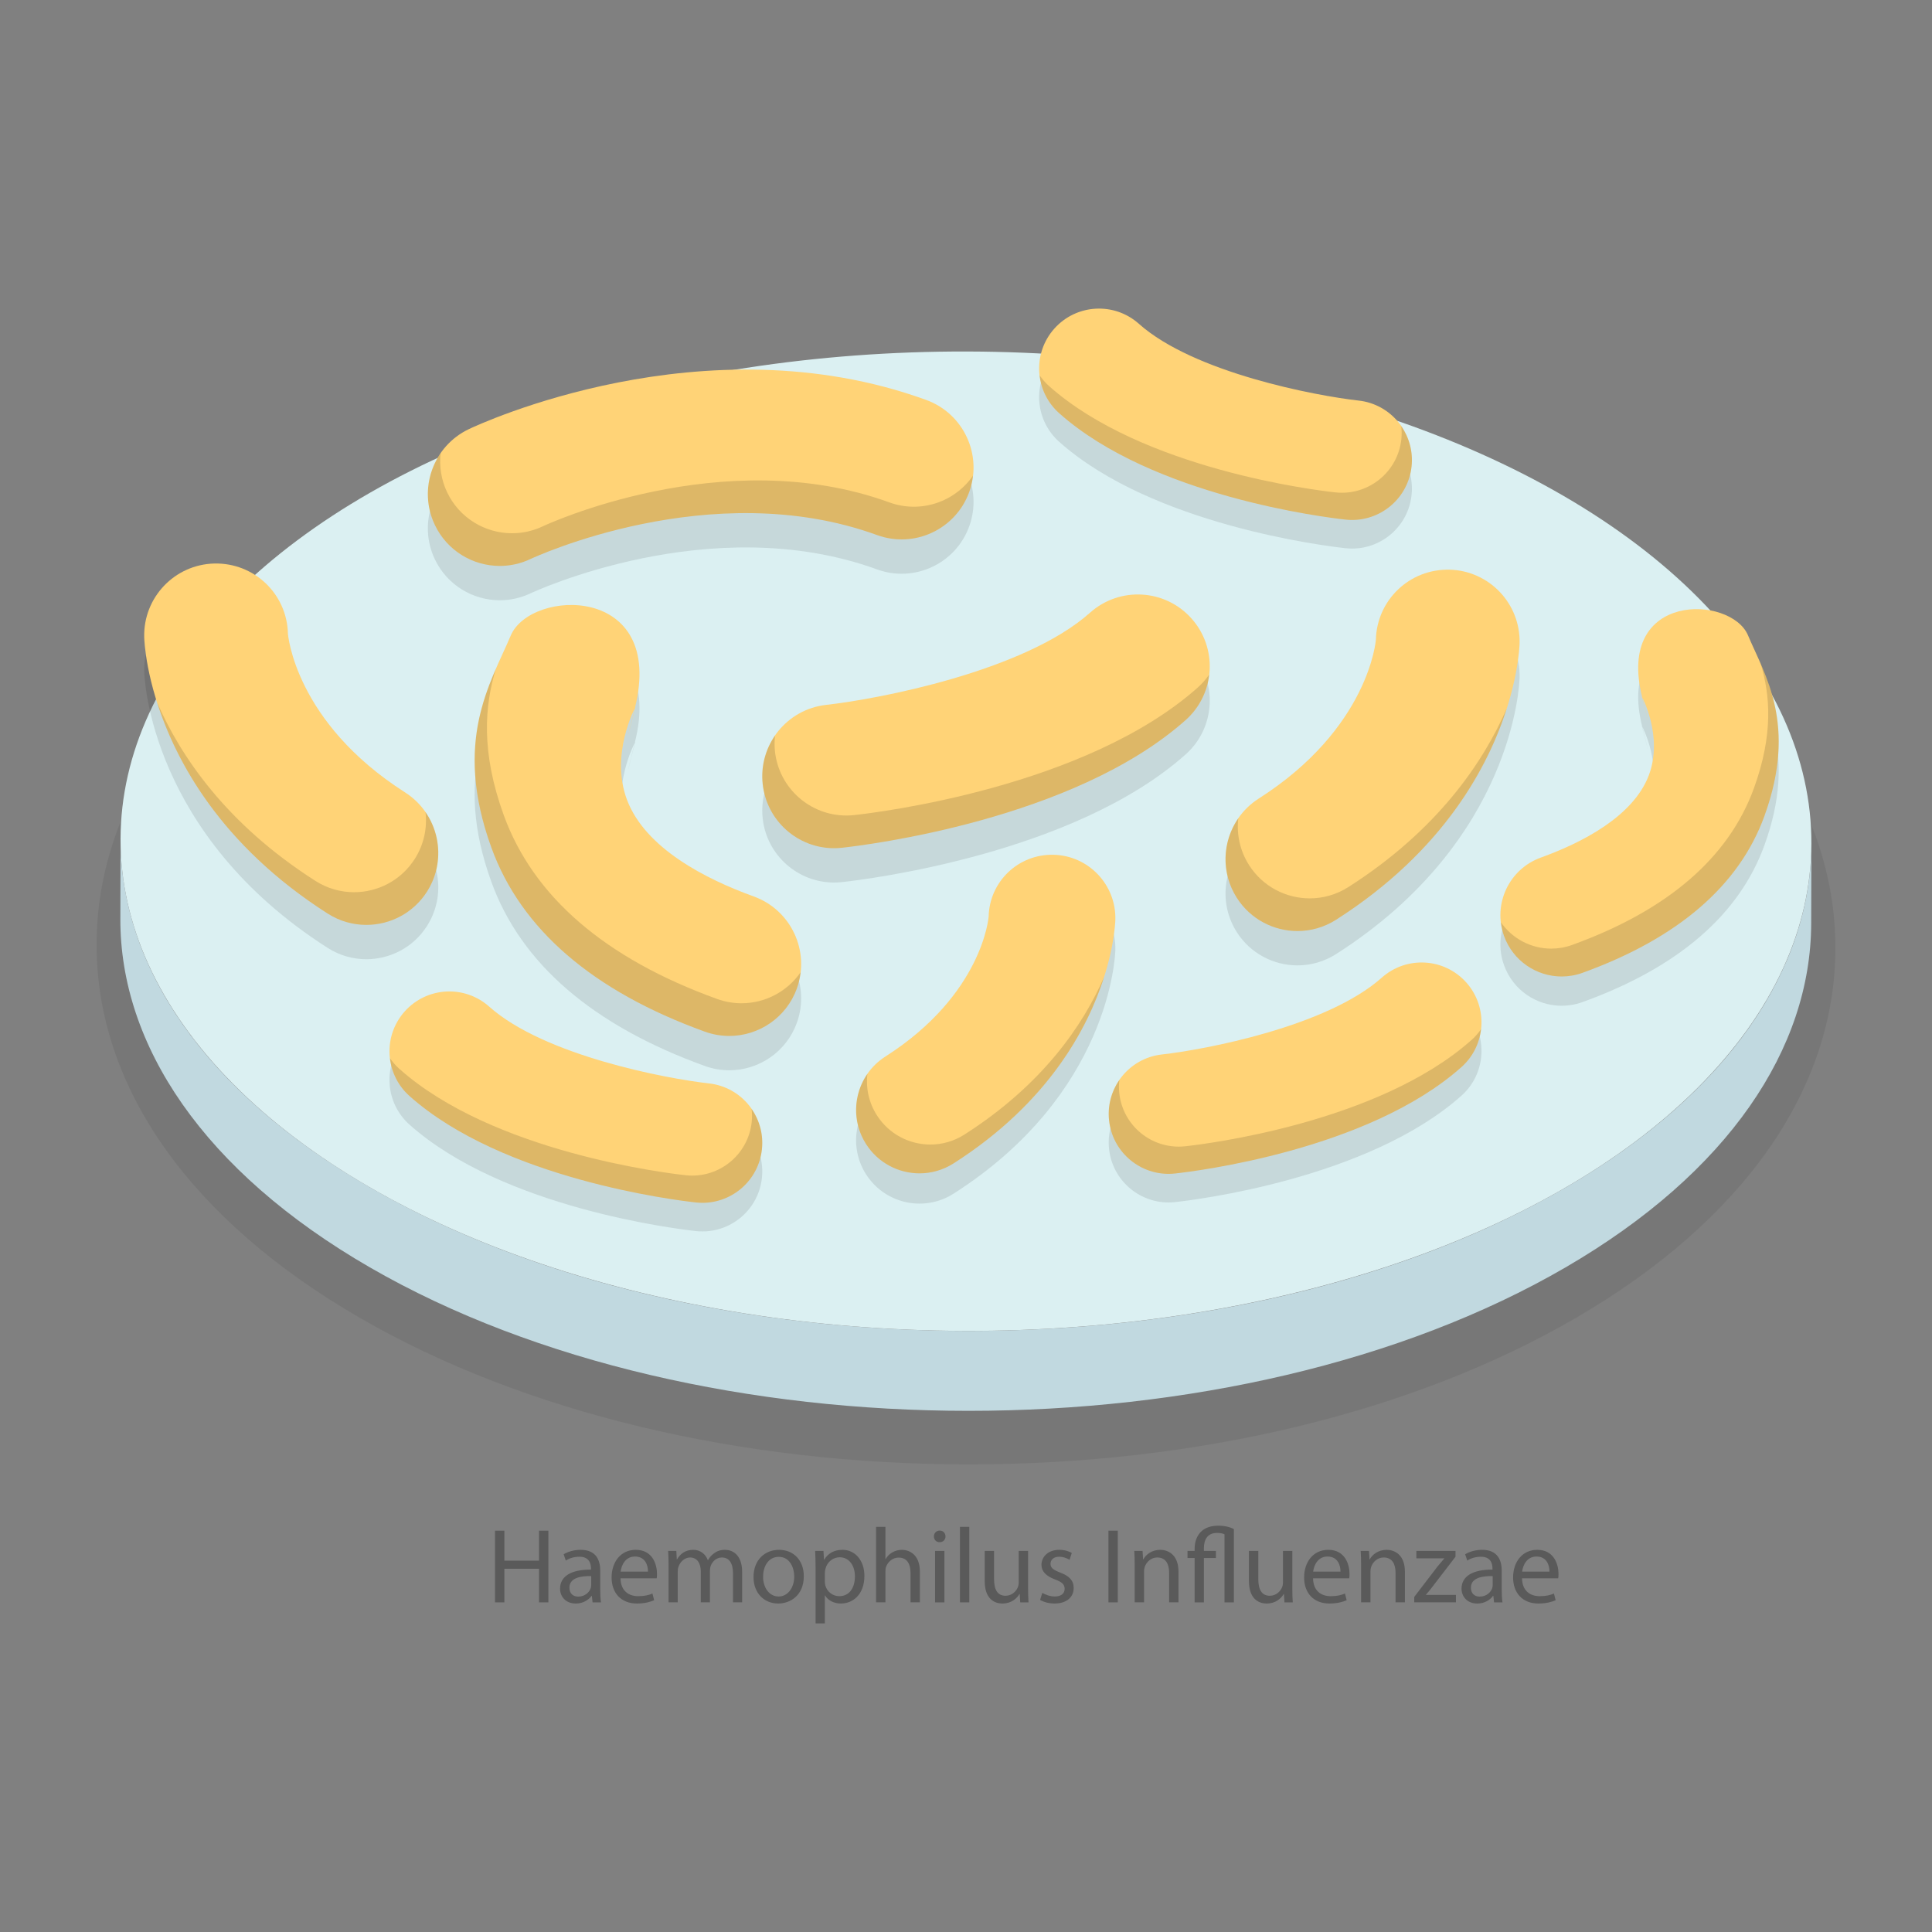 <?xml version="1.0" encoding="utf-8"?>
<svg xmlns="http://www.w3.org/2000/svg" enable-background="new 0 0 3000 3000" viewBox="0 0 3000 3000">
  <rect x="0" y="0" width="3000" height="3000" fill="#808080" stroke="none"/>
  <switch>
    <g>
      <g>
        <g>
          <g>
            <path d="M1504.21,2273.91c-355.509,0-691.013-80.657-944.695-227.126&#xA;						c-263.769-152.287-409.21-357.993-409.514-579.216c-0.315-219.807,142.956-424.224,403.401-575.589&#xA;						c252.11-146.5,586.786-227.178,942.389-227.178c355.54,0,691.044,80.657,944.695,227.105&#xA;						c263.769,152.287,409.199,357.972,409.514,579.185c0.315,219.829-142.946,424.245-403.402,575.61&#xA;						C2194.456,2193.221,1859.781,2273.91,1504.21,2273.91z" opacity=".07"/>
            <g>
              <path d="M2812.769,1309.995l-0.352,124.078c-0.548,193.357-127.632,386.419-381.48,533.939&#xA;							c-511.031,296.979-1342.15,296.983-1856.524,0.009c-258.814-149.426-388.088-345.58-387.533-541.438l0.352-124.078&#xA;							c-0.555,195.858,128.719,392.012,387.533,541.438c514.374,296.974,1345.492,296.971,1856.524-0.009&#xA;							C2685.137,1696.414,2812.22,1503.353,2812.769,1309.995z" fill="#c1d9e0"/>
              <g>
                <ellipse cx="1500" cy="1306.255" fill="#dbf0f2" rx="760.394" ry="1312.771" transform="rotate(-89.84 1499.95 1306.253)"/>
              </g>
            </g>
          </g>
          <g>
            <g>
              <g opacity=".1">
                <path d="M1132.386,1661.931c-12.6,0-25.408-2.147-37.938-6.682c-173.949-62.883-285.436-158.967-331.358-285.594&#xA;								c-60.425-166.619-0.954-256.097,29.932-329.314c30.886-73.217,241.083-80.465,192.823,112.489&#xA;								c-25.109,100.393,0.649-1.134,0.649-1.134c-0.398,0.72-39.469,73.064-12.933,143.489&#xA;								c28.471,75.582,122.725,123.357,196.775,150.128c57.978,20.961,87.98,84.945,67.025,142.911&#xA;								C1220.933,1633.667,1178.069,1661.931,1132.386,1661.931z"/>
              </g>
              <g>
                <g>
                  <path d="M1132.386,1608.603c-12.6,0-25.408-2.147-37.938-6.682&#xA;									c-173.949-62.883-285.436-158.967-331.358-285.594c-60.425-166.619-0.954-256.098,29.932-329.314&#xA;									c30.886-73.217,241.083-80.465,192.823,112.489c-25.109,100.393,0.649-1.134,0.649-1.134&#xA;									c-0.398,0.719-39.469,73.064-12.933,143.489c28.471,75.582,122.725,123.357,196.775,150.127&#xA;									c57.978,20.961,87.98,84.945,67.025,142.912C1220.933,1580.339,1178.069,1608.603,1132.386,1608.603z" fill="#ffd377"/>
                </g>
                <g opacity=".133">
                  <path d="M1151.446,1557.865c-12.6,0-25.408-2.147-37.938-6.682c-173.949-62.883-285.436-158.967-331.358-285.594&#xA;									c-35.682-98.392-29.546-169.873-12.184-227.001c-28.255,64.954-53.949,147.934-6.875,277.739&#xA;									c45.922,126.627,157.409,222.711,331.358,285.594c12.53,4.534,25.338,6.682,37.938,6.682&#xA;									c45.682,0,88.547-28.264,104.974-73.706c3.005-8.314,4.847-16.747,5.824-25.163&#xA;									C1222.301,1539.93,1187.79,1557.865,1151.446,1557.865z"/>
                </g>
              </g>
            </g>
            <g>
              <g opacity=".1">
                <path d="M2424.97,1561.73c10.741,0,21.658-1.83,32.338-5.695c148.272-53.6,243.301-135.501,282.444-243.436&#xA;								c51.505-142.023,0.813-218.293-25.513-280.702s-205.495-68.587-164.359,95.884c21.403,85.573-0.553-0.966-0.553-0.966&#xA;								c0.339,0.613,33.643,62.278,11.024,122.308c-24.268,64.424-104.608,105.147-167.727,127.966&#xA;								c-49.419,17.867-74.993,72.405-57.131,121.815C2349.495,1537.638,2386.032,1561.73,2424.97,1561.73z"/>
              </g>
              <g>
                <g>
                  <path d="M2424.97,1516.274c10.741,0,21.658-1.831,32.338-5.696&#xA;									c148.272-53.6,243.301-135.501,282.444-243.436c51.505-142.023,0.813-218.293-25.513-280.702&#xA;									s-205.495-68.587-164.359,95.884c21.403,85.573-0.553-0.966-0.553-0.966c0.339,0.613,33.643,62.278,11.024,122.308&#xA;									c-24.268,64.424-104.608,105.147-167.727,127.966c-49.419,17.867-74.993,72.405-57.131,121.815&#xA;									C2349.495,1492.182,2386.032,1516.274,2424.97,1516.274z" fill="#ffd377"/>
                </g>
                <g opacity=".133">
                  <path d="M2408.725,1473.026c10.74,0,21.657-1.83,32.337-5.695c148.272-53.6,243.301-135.501,282.444-243.436&#xA;									c30.415-83.868,25.184-144.797,10.385-193.492c24.084,55.366,45.985,126.097,5.861,236.74&#xA;									c-39.144,107.934-134.173,189.835-282.444,243.436c-10.68,3.865-21.597,5.696-32.338,5.696&#xA;									c-38.939,0-75.476-24.092-89.478-62.826c-2.561-7.086-4.132-14.275-4.964-21.448&#xA;									C2348.329,1457.738,2377.745,1473.026,2408.725,1473.026z"/>
                </g>
              </g>
            </g>
            <g>
              <g opacity=".1">
                <path d="M1295.127,1370.399c-56.217,0-104.576-42.347-110.821-99.507c-6.687-61.248,37.507-116.315,98.728-123.062l0,0&#xA;								c79.146-8.807,307.013-51.688,409.577-143.119c46.031-41.017,116.588-36.951,157.594,9.047&#xA;								c41.017,46.02,36.962,116.577-9.047,157.594c-174.075,155.163-497.476,194.415-533.779,198.371&#xA;								C1303.27,1370.181,1299.171,1370.399,1295.127,1370.399z"/>
              </g>
              <g>
                <g>
                  <path d="M1295.127,1317.07c-56.217,0-104.576-42.347-110.821-99.507&#xA;									c-6.687-61.248,37.507-116.315,98.728-123.062l0,0c79.146-8.807,307.013-51.688,409.577-143.119&#xA;									c46.031-41.017,116.588-36.951,157.594,9.047c41.017,46.02,36.962,116.577-9.047,157.594&#xA;									c-174.075,155.163-497.476,194.415-533.779,198.371C1303.27,1316.852,1299.171,1317.07,1295.127,1317.07z" fill="#ffd377"/>
                </g>
                <g opacity=".133">
                  <path d="M1860.218,1067.286c-174.075,155.163-497.476,194.415-533.779,198.371c-4.109,0.458-8.208,0.676-12.251,0.676&#xA;									c-56.218,0-104.576-42.347-110.822-99.507c-0.918-8.407-0.793-16.673,0.119-24.738&#xA;									c-14.714,21.295-22.209,47.722-19.179,75.475c6.246,57.16,54.604,99.507,110.821,99.507c4.044,0,8.143-0.218,12.252-0.676&#xA;									c36.303-3.957,359.704-43.208,533.779-198.371c21.3-18.989,33.485-44.32,36.492-70.605&#xA;									C1872.713,1054.545,1866.974,1061.262,1860.218,1067.286z"/>
                </g>
              </g>
            </g>
            <g>
              <g opacity=".1">
                <path d="M1814.472,1867.173c-46.832,0-87.116-35.277-92.32-82.894c-5.571-51.022,31.245-96.896,82.245-102.517l0,0&#xA;								c65.932-7.337,255.756-43.059,341.197-119.225c38.346-34.169,97.124-30.782,131.283,7.537&#xA;								c34.169,38.337,30.791,97.114-7.537,131.283c-145.013,129.259-414.422,161.957-444.663,165.253&#xA;								C1821.255,1866.991,1817.841,1867.173,1814.472,1867.173z"/>
              </g>
              <g>
                <g>
                  <path d="M1814.472,1822.747c-46.832,0-87.116-35.277-92.32-82.894&#xA;									c-5.571-51.022,31.245-96.896,82.245-102.517l0,0c65.932-7.337,255.756-43.059,341.197-119.225&#xA;									c38.346-34.169,97.124-30.782,131.283,7.537c34.169,38.337,30.791,97.114-7.537,131.283&#xA;									c-145.013,129.258-414.422,161.957-444.663,165.253C1821.255,1822.566,1817.841,1822.747,1814.472,1822.747z" fill="#ffd377"/>
                </g>
                <g opacity=".133">
                  <path d="M2285.22,1614.665c-145.013,129.258-414.422,161.957-444.664,165.253c-3.423,0.381-6.837,0.563-10.206,0.563&#xA;									c-46.832,0-87.117-35.277-92.32-82.894c-0.764-7.003-0.66-13.89,0.099-20.608c-12.258,17.74-18.501,39.755-15.977,62.874&#xA;									c5.203,47.617,45.488,82.894,92.32,82.894c3.369,0,6.783-0.182,10.206-0.563c30.242-3.296,299.651-35.995,444.663-165.253&#xA;									c17.743-15.819,27.895-36.921,30.4-58.818C2295.629,1604.052,2290.848,1609.647,2285.22,1614.665z"/>
                </g>
              </g>
            </g>
            <g>
              <g opacity=".1">
                <path d="M2099.538,851.822c46.832,0,87.117-35.277,92.32-82.894c5.571-51.023-31.245-96.896-82.245-102.517l0,0&#xA;								c-65.932-7.337-255.756-43.059-341.198-119.225c-38.346-34.169-97.123-30.782-131.283,7.537&#xA;								c-34.169,38.337-30.792,97.114,7.536,131.283c145.013,129.259,414.421,161.957,444.664,165.253&#xA;								C2092.755,851.641,2096.169,851.822,2099.538,851.822z"/>
              </g>
              <g>
                <g>
                  <path d="M2099.538,807.397c46.832,0,87.117-35.277,92.32-82.894&#xA;									c5.571-51.022-31.245-96.896-82.245-102.517l0,0c-65.932-7.337-255.756-43.059-341.198-119.225&#xA;									c-38.346-34.169-97.123-30.782-131.283,7.537c-34.169,38.337-30.792,97.114,7.536,131.283&#xA;									c145.013,129.258,414.421,161.957,444.664,165.253C2092.755,807.215,2096.169,807.397,2099.538,807.397z" fill="#ffd377"/>
                </g>
                <g opacity=".133">
                  <path d="M1628.791,599.314c145.013,129.259,414.421,161.957,444.663,165.253c3.423,0.381,6.838,0.563,10.207,0.563&#xA;									c46.832,0,87.117-35.277,92.32-82.894c0.764-7.003,0.66-13.89-0.099-20.608c12.258,17.739,18.501,39.755,15.977,62.874&#xA;									c-5.203,47.617-45.488,82.894-92.32,82.894c-3.369,0-6.783-0.182-10.206-0.563&#xA;									c-30.242-3.296-299.651-35.995-444.664-165.253c-17.744-15.819-27.895-36.921-30.4-58.818&#xA;									C1618.381,588.701,1623.162,594.296,1628.791,599.314z"/>
                </g>
              </g>
            </g>
            <g>
              <g opacity=".1">
                <path d="M1090.764,1912.147c46.832,0,87.117-35.277,92.32-82.895c5.571-51.022-31.245-96.896-82.245-102.517l0,0&#xA;								c-65.932-7.337-255.756-43.059-341.198-119.224c-38.346-34.169-97.123-30.782-131.283,7.536&#xA;								c-34.169,38.337-30.792,97.114,7.536,131.284c145.013,129.258,414.422,161.957,444.664,165.253&#xA;								C1083.982,1911.966,1087.396,1912.147,1090.764,1912.147z"/>
              </g>
              <g>
                <g>
                  <path d="M1090.764,1867.722c46.832,0,87.117-35.277,92.32-82.894&#xA;									c5.571-51.023-31.245-96.896-82.245-102.517l0,0c-65.932-7.337-255.756-43.059-341.198-119.225&#xA;									c-38.346-34.169-97.123-30.782-131.283,7.537c-34.169,38.337-30.792,97.114,7.536,131.283&#xA;									c145.013,129.259,414.422,161.957,444.664,165.253C1083.982,1867.54,1087.396,1867.722,1090.764,1867.722z" fill="#ffd377"/>
                </g>
                <g opacity=".133">
                  <path d="M620.017,1659.639c145.013,129.259,414.421,161.957,444.664,165.253c3.423,0.381,6.837,0.563,10.206,0.563&#xA;									c46.832,0,87.117-35.277,92.32-82.894c0.765-7.003,0.66-13.89-0.099-20.608c12.258,17.74,18.501,39.755,15.977,62.875&#xA;									c-5.203,47.617-45.488,82.894-92.32,82.894c-3.369,0-6.783-0.182-10.206-0.563&#xA;									c-30.242-3.296-299.651-35.995-444.664-165.253c-17.744-15.818-27.894-36.92-30.4-58.817&#xA;									C609.608,1649.026,614.388,1654.621,620.017,1659.639z"/>
                </g>
              </g>
            </g>
            <g>
              <g opacity=".1">
                <path d="M2014.72,1499.042c-36.853,0-72.911-18.214-94.199-51.579c-33.158-51.961-17.92-120.969,34.041-154.139&#xA;								c170.925-109.078,181.858-245.263,181.89-246.593c1.526-61.618,52.266-110.233,114.353-108.816&#xA;								c61.629,1.526,110.342,52.724,108.816,114.353c-0.262,10.268-9.407,253.373-284.962,429.236&#xA;								C2056.054,1493.374,2035.256,1499.042,2014.72,1499.042z"/>
              </g>
              <g>
                <g>
                  <path d="M2014.72,1445.714c-36.853,0-72.911-18.214-94.199-51.579&#xA;									c-33.158-51.961-17.92-120.969,34.041-154.139c170.925-109.077,181.858-245.264,181.89-246.593&#xA;									c1.526-61.618,52.266-110.233,114.353-108.816c61.629,1.526,110.342,52.724,108.816,114.353&#xA;									c-0.262,10.268-9.407,253.373-284.962,429.236C2056.054,1440.046,2035.256,1445.714,2014.72,1445.714z" fill="#ffd377"/>
                </g>
                <g opacity=".133">
                  <path d="M2093.72,1377.438c-18.606,11.87-39.404,17.539-59.939,17.539c-36.854,0-72.911-18.214-94.199-51.579&#xA;									c-14.368-22.515-19.616-48.227-16.76-72.841c-24.793,35.858-27.218,84.529-2.299,123.579&#xA;									c21.288,33.365,57.345,51.579,94.199,51.579c20.536,0,41.333-5.668,59.94-17.539&#xA;									c167.78-107.079,236.712-239.003,265.089-328.202C2303.083,1184.143,2231.914,1289.241,2093.72,1377.438z"/>
                </g>
              </g>
            </g>
            <g>
              <g opacity=".1">
                <path d="M568.828,1489.488c36.853,0,72.911-18.214,94.199-51.579c33.158-51.961,17.92-120.969-34.041-154.138&#xA;								c-170.925-109.078-181.858-245.264-181.89-246.594c-1.526-61.619-52.266-110.233-114.353-108.816&#xA;								c-61.629,1.526-110.342,52.724-108.816,114.353c0.262,10.268,9.407,253.373,284.962,429.236&#xA;								C527.495,1483.819,548.292,1489.488,568.828,1489.488z"/>
              </g>
              <g>
                <g>
                  <path d="M568.828,1436.159c36.853,0,72.911-18.214,94.199-51.579&#xA;									c33.158-51.961,17.92-120.969-34.041-154.138c-170.925-109.078-181.858-245.264-181.89-246.594&#xA;									c-1.526-61.618-52.266-110.233-114.353-108.816c-61.629,1.526-110.342,52.724-108.816,114.353&#xA;									c0.262,10.268,9.407,253.373,284.962,429.235C527.495,1430.49,548.292,1436.159,568.828,1436.159z" fill="#ffd377"/>
                </g>
                <g opacity=".133">
                  <path d="M489.829,1367.883c18.606,11.87,39.404,17.539,59.94,17.539c36.853,0,72.911-18.214,94.199-51.579&#xA;									c14.368-22.515,19.616-48.227,16.76-72.841c24.793,35.858,27.219,84.529,2.299,123.579&#xA;									c-21.288,33.365-57.346,51.579-94.199,51.579c-20.536,0-41.333-5.668-59.94-17.539&#xA;									c-167.78-107.079-236.712-239.002-265.089-328.202C280.466,1174.589,351.635,1279.686,489.829,1367.883z"/>
                </g>
              </g>
            </g>
            <g>
              <g opacity=".1">
                <path d="M1427.852,1868.98c-32.49,0-64.278-16.058-83.046-45.472c-29.232-45.809-15.798-106.647,30.01-135.889&#xA;								c150.688-96.163,160.326-216.225,160.355-217.397c1.345-54.323,46.078-97.182,100.814-95.932&#xA;								c54.333,1.345,97.278,46.481,95.932,100.814c-0.231,9.052-8.293,223.374-251.223,378.415&#xA;								C1464.291,1863.984,1445.956,1868.98,1427.852,1868.98z"/>
              </g>
              <g>
                <g>
                  <path d="M1427.852,1821.966c-32.49,0-64.278-16.058-83.046-45.472&#xA;									c-29.232-45.809-15.798-106.647,30.01-135.889c150.688-96.163,160.326-216.225,160.355-217.397&#xA;									c1.345-54.323,46.078-97.182,100.814-95.932c54.333,1.346,97.278,46.481,95.932,100.814&#xA;									c-0.231,9.052-8.293,223.374-251.223,378.415C1464.291,1816.969,1445.956,1821.966,1427.852,1821.966z" fill="#ffd377"/>
                </g>
                <g opacity=".133">
                  <path d="M1497.498,1761.774c-16.403,10.465-34.739,15.462-52.843,15.462c-32.49,0-64.279-16.057-83.046-45.472&#xA;									c-12.667-19.849-17.294-42.517-14.776-64.217c-21.857,31.613-23.996,74.521-2.027,108.947&#xA;									c18.768,29.415,50.556,45.472,83.046,45.472c18.104,0,36.439-4.997,52.843-15.462&#xA;									c147.915-94.401,208.686-210.705,233.703-289.344C1682.073,1591.365,1619.33,1684.019,1497.498,1761.774z"/>
                </g>
              </g>
            </g>
            <g>
              <g opacity=".1">
                <path d="M776.08,932.094c-41.698,0-81.696-23.468-100.831-63.613c-26.526-55.645-2.916-122.261,52.729-148.781&#xA;								c14.753-7.03,365.377-170.827,710.262-45.312c57.929,21.081,87.795,85.13,66.714,143.059&#xA;								c-21.081,57.923-85.108,87.779-143.059,66.72c-257.913-93.894-535.103,35.731-537.866,37.05&#xA;								C808.53,928.595,792.18,932.094,776.08,932.094z"/>
              </g>
              <g>
                <g>
                  <path d="M776.08,878.766c-41.698,0-81.696-23.468-100.831-63.613&#xA;									c-26.526-55.645-2.916-122.261,52.729-148.781c14.753-7.031,365.377-170.827,710.262-45.312&#xA;									c57.929,21.081,87.795,85.13,66.714,143.059c-21.081,57.923-85.108,87.779-143.059,66.72&#xA;									c-257.913-93.894-535.103,35.73-537.866,37.049C808.53,875.267,792.18,878.766,776.08,878.766z" fill="#ffd377"/>
                </g>
                <g opacity=".133">
                  <path d="M1380.956,780.101c-257.913-93.894-535.103,35.73-537.866,37.049c-15.5,7.379-31.85,10.878-47.95,10.878&#xA;									c-41.698,0-81.696-23.468-100.832-63.613c-9.361-19.639-12.361-40.625-10.029-60.752&#xA;									c-21.958,31.805-26.854,74.098-9.031,111.489c19.135,40.145,59.133,63.613,100.831,63.613c16.1,0,32.45-3.499,47.95-10.878&#xA;									c2.763-1.319,279.953-130.943,537.866-37.049c57.951,21.059,121.978-8.797,143.059-66.72&#xA;									c3.068-8.431,4.934-16.988,5.915-25.527C1482.716,779.387,1429.734,797.827,1380.956,780.101z"/>
                </g>
              </g>
            </g>
          </g>
          <g>
            <path d="M783.168,2376.851v46.551h53.821v-46.551h14.527v111.268h-14.527v-52.168h-53.821v52.168h-14.527&#xA;						v-111.268H783.168z" opacity=".3"/>
            <path d="M932.057,2468.97c0,6.931,0.33,13.701,1.157,19.149h-13.044l-1.152-10.074h-0.496&#xA;						c-4.461,6.278-13.044,11.888-24.436,11.888c-16.18,0-24.432-11.388-24.432-22.945c0-19.318,17.171-29.884,48.042-29.715v-1.652&#xA;						c0-6.439-1.818-18.488-18.162-18.327c-7.592,0-15.353,2.152-20.967,5.948l-3.3-9.744c6.605-4.126,16.345-6.931,26.415-6.931&#xA;						c24.432,0,30.376,16.675,30.376,32.52V2468.97z M918.026,2447.339c-15.849-0.33-33.845,2.482-33.845,17.997&#xA;						c0,9.574,6.274,13.87,13.54,13.87c10.566,0,17.332-6.609,19.645-13.371c0.495-1.652,0.661-3.304,0.661-4.626V2447.339z" opacity=".3"/>
            <path d="M963.569,2450.812c0.331,19.641,12.718,27.732,27.41,27.732c10.397,0,16.836-1.813,22.123-4.126&#xA;						l2.636,10.396c-5.118,2.313-14.031,5.118-26.741,5.118c-24.601,0-39.294-16.345-39.294-40.442&#xA;						c0-24.105,14.197-42.924,37.48-42.924c26.249,0,33.011,22.784,33.011,37.476c0,2.966-0.161,5.118-0.492,6.77H963.569z&#xA;						 M1006.163,2440.408c0.169-9.083-3.796-23.445-20.141-23.445c-14.857,0-21.132,13.37-22.288,23.445H1006.163z" opacity=".3"/>
            <path d="M1038.175,2429.842c0-8.422-0.33-15.023-0.661-21.624h12.71l0.661,13.04h0.5&#xA;						c4.457-7.592,11.888-14.692,25.258-14.692c10.727,0,18.988,6.601,22.453,16.014h0.33c2.474-4.626,5.779-7.931,9.075-10.405&#xA;						c4.787-3.627,9.913-5.609,17.505-5.609c10.727,0,26.411,6.931,26.411,34.664v46.889h-14.193v-45.068&#xA;						c0-15.522-5.779-24.597-17.336-24.597c-8.422,0-14.692,6.109-17.336,13.04c-0.661,2.144-1.152,4.618-1.152,7.261v49.364h-14.2&#xA;						v-47.873c0-12.718-5.618-21.792-16.675-21.792c-8.914,0-15.684,7.261-17.997,14.523c-0.822,1.983-1.152,4.626-1.152,7.1v48.042&#xA;						h-14.201V2429.842z" opacity=".3"/>
            <path d="M1248.146,2447.508c0,29.554-20.64,42.425-39.789,42.425c-21.462,0-38.298-15.845-38.298-41.103&#xA;						c0-26.58,17.658-42.263,39.62-42.263C1232.624,2406.566,1248.146,2423.241,1248.146,2447.508z M1184.912,2448.33&#xA;						c0,17.505,9.905,30.706,24.106,30.706c13.87,0,24.267-13.04,24.267-31.036c0-13.532-6.77-30.537-23.936-30.537&#xA;						C1192.343,2417.463,1184.912,2433.308,1184.912,2448.33z" opacity=".3"/>
            <path d="M1266.449,2434.299c0-10.235-0.33-18.488-0.661-26.08h12.879l0.822,13.701h0.33&#xA;						c5.779-9.744,15.353-15.353,28.401-15.353c19.48,0,34.003,16.344,34.003,40.442c0,28.732-17.658,42.924-36.485,42.924&#xA;						c-10.566,0-19.81-4.618-24.597-12.541h-0.331v43.416h-14.362V2434.299z M1280.811,2455.6c0,2.144,0.169,4.126,0.661,5.94&#xA;						c2.644,10.074,11.396,17.006,21.793,17.006c15.353,0,24.267-12.549,24.267-30.875c0-15.845-8.414-29.546-23.767-29.546&#xA;						c-9.905,0-19.318,6.931-21.962,17.827c-0.491,1.813-0.991,3.965-0.991,5.779V2455.6z" opacity=".3"/>
            <path d="M1360.365,2370.904h14.531v50.024h0.33c2.305-4.126,5.94-7.922,10.397-10.405&#xA;						c4.296-2.474,9.413-3.957,14.862-3.957c10.727,0,27.901,6.601,27.901,34.01v47.542h-14.531v-45.898&#xA;						c0-12.871-4.787-23.606-18.488-23.606c-9.413,0-16.675,6.601-19.48,14.362c-0.83,2.152-0.991,4.296-0.991,6.939v48.203h-14.531&#xA;						V2370.904z" opacity=".3"/>
            <path d="M1468.151,2385.765c0,4.948-3.465,8.914-9.244,8.914c-5.287,0-8.753-3.965-8.753-8.914&#xA;						c0-4.957,3.635-9.083,9.083-9.083C1464.516,2376.682,1468.151,2380.647,1468.151,2385.765z M1451.976,2488.119v-79.901h14.523&#xA;						v79.901H1451.976z" opacity=".3"/>
            <path d="M1490.597,2370.904h14.523v117.216h-14.523V2370.904z" opacity=".3"/>
            <path d="M1596.408,2466.166c0,8.414,0.161,15.684,0.661,21.954h-12.879l-0.822-13.04h-0.33&#xA;						c-3.635,6.439-12.218,14.854-26.419,14.854c-12.548,0-27.571-7.092-27.571-34.994v-46.72h14.531v44.077&#xA;						c0,15.184,4.787,25.589,17.828,25.589c9.744,0,16.514-6.77,19.149-13.371c0.83-1.983,1.322-4.626,1.322-7.431v-48.864h14.531&#xA;						V2466.166z" opacity=".3"/>
            <path d="M1618.507,2473.427c4.457,2.644,12.057,5.609,19.318,5.609c10.396,0,15.353-5.118,15.353-11.887&#xA;						c0-6.931-4.126-10.566-14.692-14.523c-14.531-5.287-21.301-13.04-21.301-22.623c0-12.871,10.566-23.437,27.571-23.437&#xA;						c8.092,0,15.192,2.144,19.48,4.948l-3.466,10.566c-3.135-1.983-8.914-4.787-16.344-4.787c-8.583,0-13.201,4.957-13.201,10.896&#xA;						c0,6.609,4.618,9.575,15.023,13.701c13.701,5.118,20.963,12.057,20.963,23.944c0,14.192-11.057,24.098-29.715,24.098&#xA;						c-8.752,0-16.836-2.305-22.453-5.609L1618.507,2473.427z" opacity=".3"/>
            <path d="M1735.699,2376.851v111.268h-14.523v-111.268H1735.699z" opacity=".3"/>
            <path d="M1761.94,2429.842c0-8.422-0.169-15.023-0.661-21.624h12.871l0.83,13.201h0.33&#xA;						c3.957-7.423,13.209-14.854,26.411-14.854c11.065,0,28.232,6.601,28.232,34.01v47.542h-14.523v-46.059&#xA;						c0-12.879-4.795-23.606-18.496-23.606c-9.405,0-16.836,6.762-19.48,14.854c-0.661,1.821-0.991,4.296-0.991,6.77v48.042h-14.523&#xA;						V2429.842z" opacity=".3"/>
            <path d="M1855.026,2488.119v-68.843h-11.057v-11.058h11.057v-3.474c0-11.227,3.804-21.132,11.227-27.563&#xA;						c6.278-5.287,14.531-8.091,25.758-8.091c9.244,0,17.827,1.982,23.936,5.279v113.75h-14.523v-105.658&#xA;						c-2.482-1.322-6.278-2.144-11.888-2.144c-15.022,0-20.14,11.058-20.14,23.767v4.135h18.649v11.058h-18.649v68.843H1855.026z" opacity=".3"/>
            <path d="M2006.728,2466.166c0,8.414,0.169,15.684,0.661,21.954h-12.879l-0.822-13.04h-0.33&#xA;						c-3.635,6.439-12.218,14.854-26.411,14.854c-12.548,0-27.571-7.092-27.571-34.994v-46.72h14.523v44.077&#xA;						c0,15.184,4.787,25.589,17.835,25.589c9.736,0,16.506-6.77,19.149-13.371c0.822-1.983,1.322-4.626,1.322-7.431v-48.864h14.523&#xA;						V2466.166z" opacity=".3"/>
            <path d="M2038.901,2450.812c0.33,19.641,12.718,27.732,27.41,27.732c10.397,0,16.836-1.813,22.123-4.126&#xA;						l2.635,10.396c-5.118,2.313-14.031,5.118-26.741,5.118c-24.597,0-39.29-16.345-39.29-40.442&#xA;						c0-24.105,14.193-42.924,37.476-42.924c26.25,0,33.011,22.784,33.011,37.476c0,2.966-0.161,5.118-0.491,6.77H2038.901z&#xA;						 M2081.495,2440.408c0.169-9.083-3.796-23.445-20.14-23.445c-14.853,0-21.132,13.37-22.284,23.445H2081.495z" opacity=".3"/>
            <path d="M2113.507,2429.842c0-8.422-0.161-15.023-0.661-21.624h12.879l0.822,13.201h0.331&#xA;						c3.965-7.423,13.209-14.854,26.418-14.854c11.057,0,28.232,6.601,28.232,34.01v47.542h-14.531v-46.059&#xA;						c0-12.879-4.787-23.606-18.488-23.606c-9.413,0-16.844,6.762-19.479,14.854c-0.661,1.821-0.991,4.296-0.991,6.77v48.042&#xA;						h-14.531V2429.842z" opacity=".3"/>
            <path d="M2196.027,2479.697l35.993-47.051c3.635-4.457,6.931-8.253,10.566-12.549v-0.331h-43.255v-11.549&#xA;						h60.752v9.075l-35.655,46.39c-3.466,4.457-6.609,8.583-10.235,12.549v0.331h46.551v11.557h-64.717V2479.697z" opacity=".3"/>
            <path d="M2331.885,2468.97c0,6.931,0.33,13.701,1.16,19.149h-13.048l-1.153-10.074h-0.492&#xA;						c-4.465,6.278-13.048,11.888-24.436,11.888c-16.183,0-24.436-11.388-24.436-22.945c0-19.318,17.175-29.884,48.042-29.715&#xA;						v-1.652c0-6.439-1.813-18.488-18.158-18.327c-7.592,0-15.353,2.152-20.971,5.948l-3.296-9.744&#xA;						c6.601-4.126,16.344-6.931,26.411-6.931c24.436,0,30.376,16.675,30.376,32.52V2468.97z M2317.853,2447.339&#xA;						c-15.845-0.33-33.842,2.482-33.842,17.997c0,9.574,6.27,13.87,13.54,13.87c10.566,0,17.328-6.609,19.641-13.371&#xA;						c0.5-1.652,0.661-3.304,0.661-4.626V2447.339z" opacity=".3"/>
            <path d="M2363.405,2450.812c0.331,19.641,12.71,27.732,27.402,27.732c10.404,0,16.844-1.813,22.123-4.126&#xA;						l2.644,10.396c-5.118,2.313-14.031,5.118-26.749,5.118c-24.597,0-39.29-16.345-39.29-40.442&#xA;						c0-24.105,14.201-42.924,37.476-42.924c26.249,0,33.019,22.784,33.019,37.476c0,2.966-0.169,5.118-0.491,6.77H2363.405z&#xA;						 M2405.998,2440.408c0.161-9.083-3.796-23.445-20.14-23.445c-14.862,0-21.132,13.37-22.292,23.445H2405.998z" opacity=".3"/>
          </g>
        </g>
      </g>
    </g>
  </switch>
</svg>